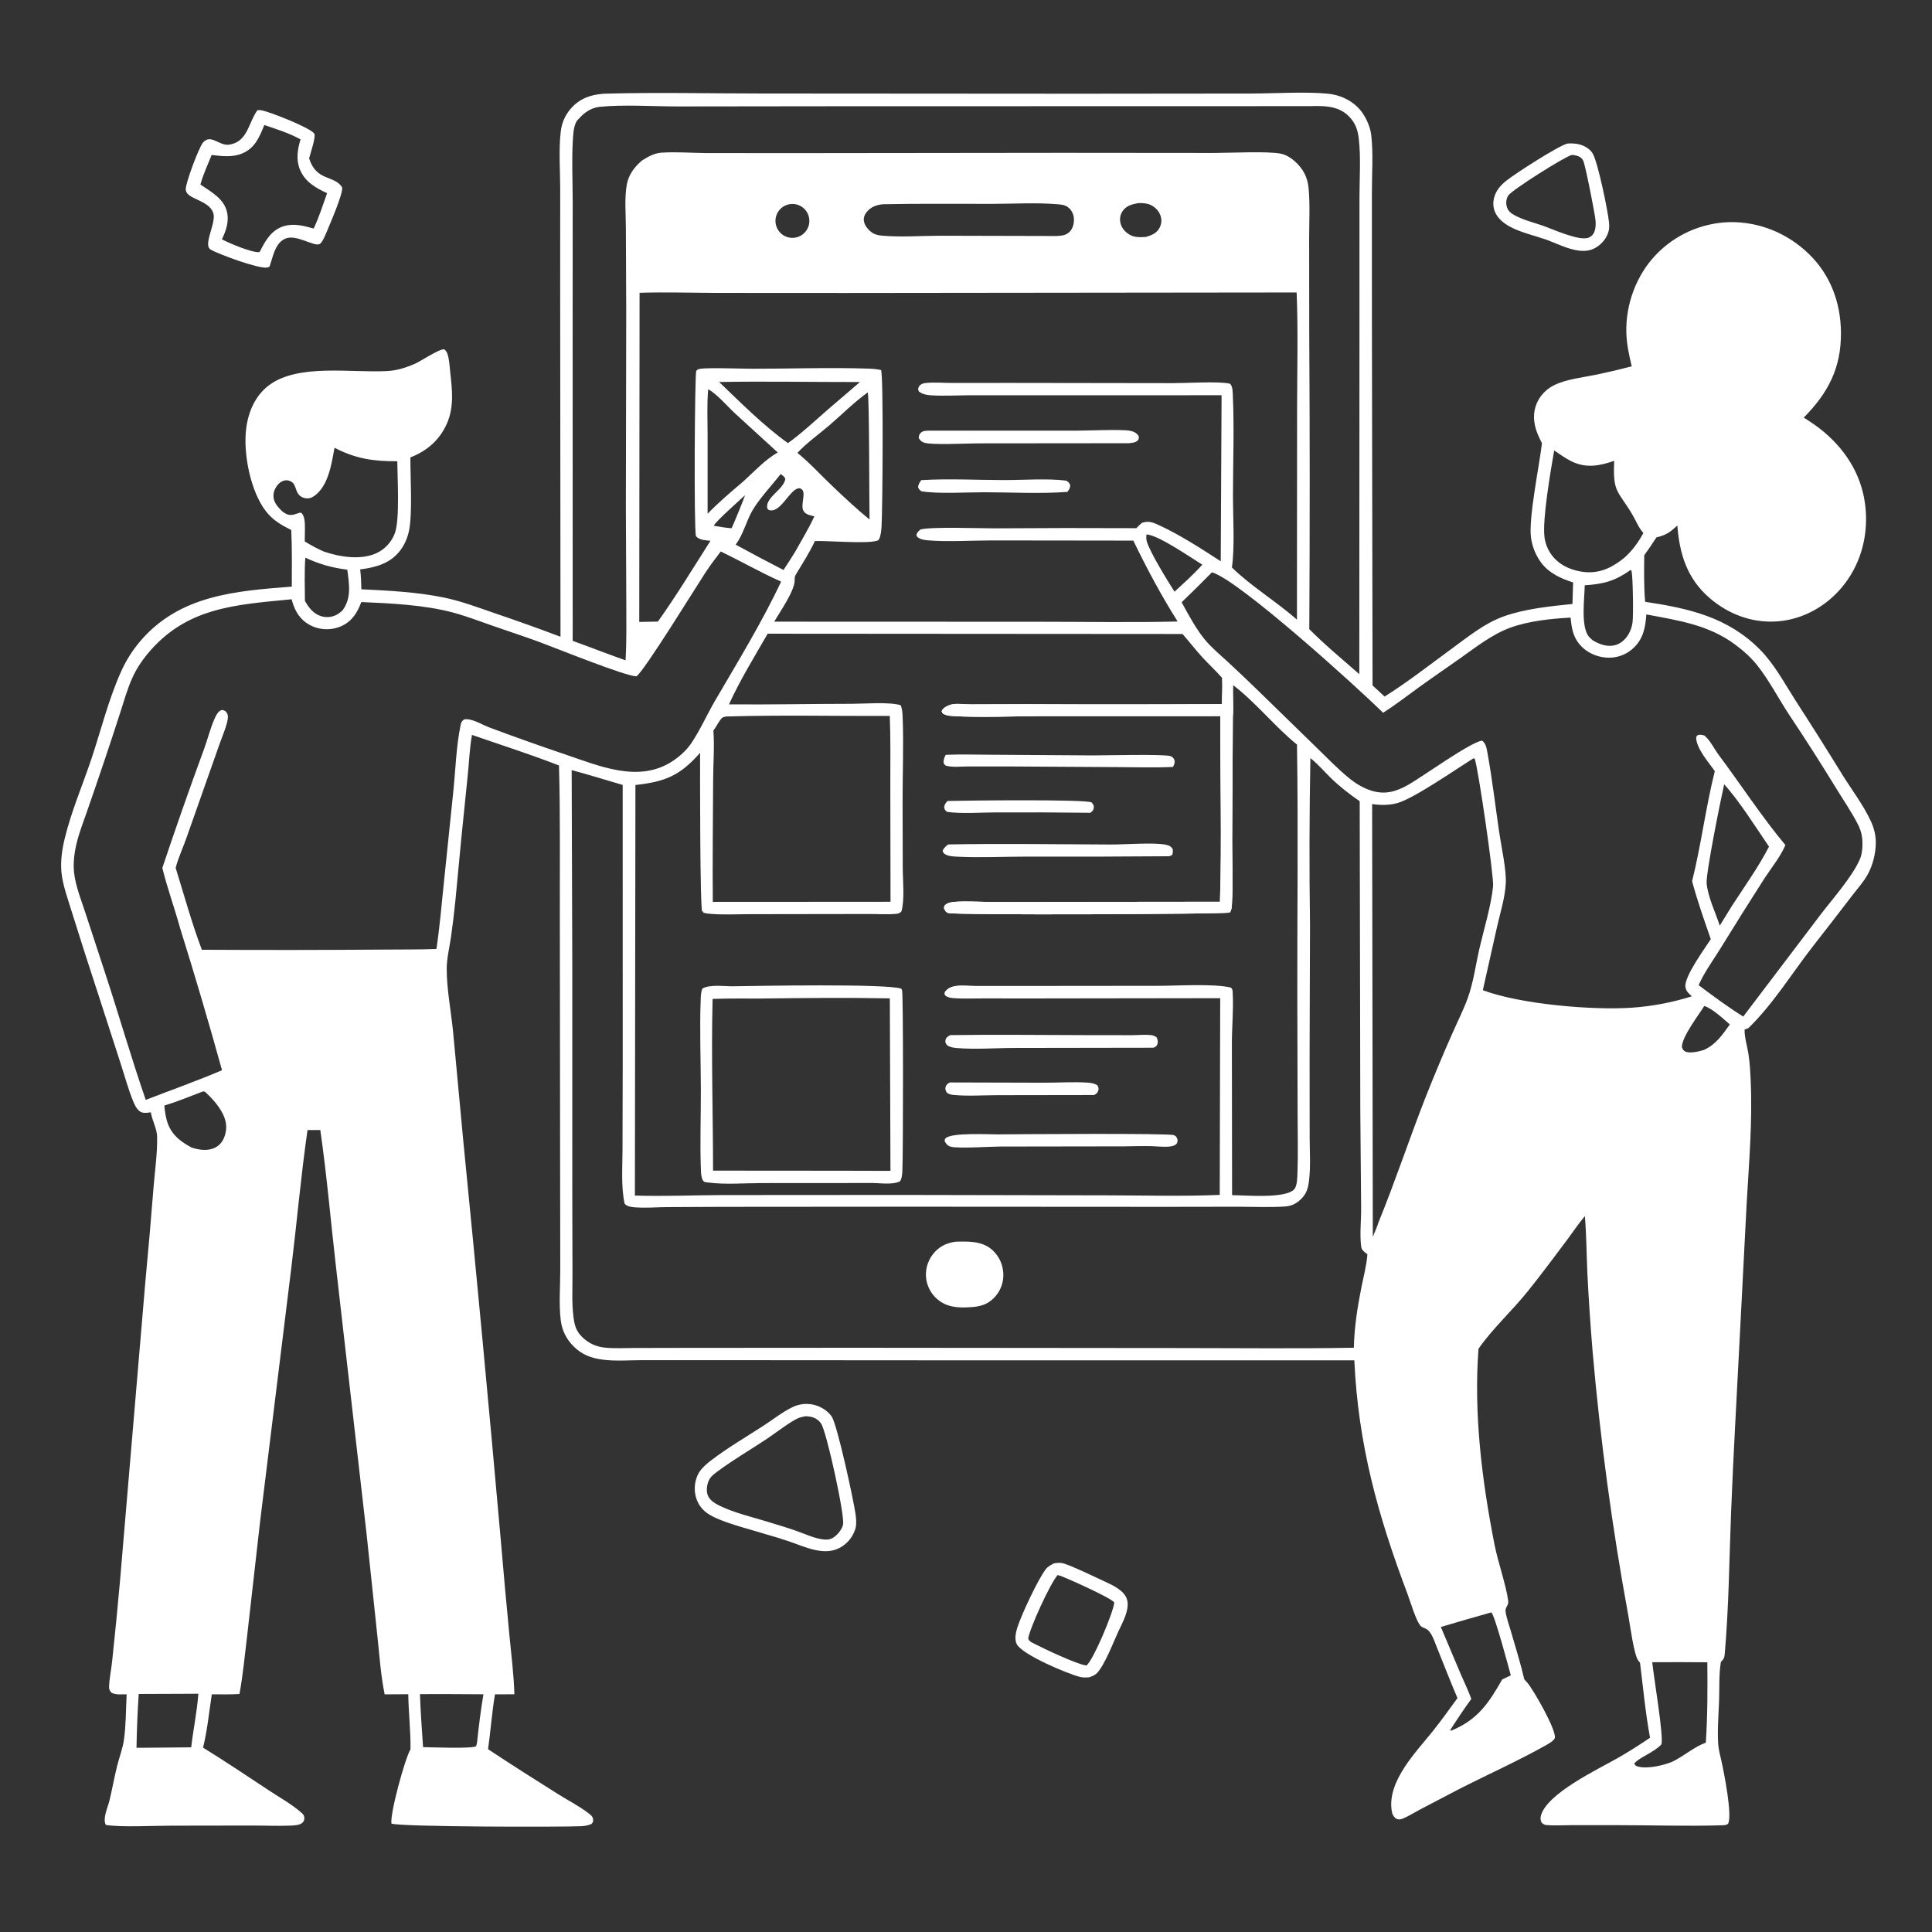 <?xml version="1.0" encoding="utf-8" ?>
<svg xmlns="http://www.w3.org/2000/svg" xmlns:xlink="http://www.w3.org/1999/xlink" width="1024" height="1024">
	<rect width="100%" height="100%" fill="#333333" stroke="none"/>
	<g>
		<path fill="white" d="M319.78 49.695Q320.389 49.653 320.999 49.638C348.623 48.881 376.46 49.56 404.103 49.558L572.026 49.669L662.753 49.578C674.924 49.573 692.308 48.465 704.001 49.682C709.815 50.287 715.468 52.733 719.644 56.863C723.301 60.48 726.201 66.538 726.786 71.617C727.928 81.52 727.098 92.427 727.129 102.42L727.141 167.622L727.48 363.276Q730.705 366.201 733.868 369.193C746.114 361.516 757.748 352.364 769.426 343.844C778.24 337.414 786.794 330.312 797.2 326.633C808.594 322.604 821.456 321.371 833.432 320.11L833.778 308.71C827.528 306.718 821.374 303.972 817.209 298.688C814.127 294.779 812.069 289.712 811.44 284.785C810.127 274.505 815.863 246.93 817.268 234.904C816.069 232.539 814.839 230.01 814.063 227.473C812.429 222.127 812.682 216.623 815.531 211.729Q815.896 211.113 816.304 210.526Q816.713 209.939 817.164 209.383Q817.614 208.828 818.105 208.306Q818.595 207.785 819.122 207.302Q819.649 206.818 820.21 206.374Q820.772 205.93 821.364 205.529Q821.956 205.127 822.576 204.77Q823.196 204.413 823.841 204.103C830.449 200.883 839.239 200.013 846.422 198.518Q855.687 196.559 864.852 194.177C863.436 188.243 862.153 182.365 861.993 176.241C861.602 161.341 867.264 145.976 877.553 135.151Q878.494 134.161 879.482 133.219Q880.47 132.276 881.503 131.382Q882.536 130.489 883.611 129.646Q884.686 128.804 885.801 128.015Q886.915 127.227 888.067 126.493Q889.219 125.759 890.405 125.083Q891.592 124.406 892.809 123.788Q894.027 123.17 895.274 122.612Q896.52 122.053 897.792 121.557Q899.064 121.06 900.359 120.626Q901.654 120.191 902.968 119.821Q904.283 119.45 905.613 119.144Q906.944 118.837 908.289 118.596Q909.633 118.355 910.987 118.18Q912.341 118.004 913.703 117.895Q915.064 117.786 916.429 117.743C932.417 117.389 947.499 123.634 958.882 134.746C970.246 145.838 975.619 160.5 975.746 176.248C975.898 195.012 968.994 208.189 956.037 221.326C959.707 223.676 963.306 226.049 966.642 228.863C979.222 239.473 987.443 253.332 988.83 269.901C990.096 285.017 985.889 299.901 976.019 311.547C967.451 321.656 955.276 328.38 941.984 329.349C928.665 330.32 916.029 325.558 905.992 316.841C894.164 306.568 890.186 293.666 889.028 278.528L887.71 279.717C884.433 282.673 882.154 283.822 877.945 284.82C875.885 288.047 873.722 291.173 871.495 294.286C871.379 302.483 871.257 310.797 871.957 318.967C894.978 322.417 915.765 327.057 932.783 344.262C940.419 351.982 945.503 361.641 951.31 370.722Q964.09 390.488 976.433 410.53C981.453 418.61 987.559 426.571 991.562 435.183C993.361 439.053 994.273 442.781 994.21 447.071C994.13 452.529 992.593 458.55 989.989 463.351C987.792 467.404 984.259 471.274 981.457 474.97Q971.177 488.435 960.717 501.76C949.623 516.035 939.546 532.529 926.542 545.038C925.717 545.205 925.419 545.326 924.652 545.769C924.624 549.924 926.079 554.516 926.715 558.657C927.451 563.451 927.695 568.274 927.91 573.113C928.862 594.542 927.023 616.117 925.785 637.5L921.985 711.034C920.469 741.208 918.688 771.39 917.511 801.579C916.54 826.489 916.313 851.685 914.157 876.509C913.954 878.853 913.641 879.202 912.101 880.884C911.036 887.279 911.376 894.338 911.168 900.838C910.92 908.567 910.165 916.708 910.68 924.411C910.881 927.423 911.711 930.335 912.372 933.268C913.63 938.853 918.414 962.678 915.841 966.736C914.816 967.348 914.088 967.398 912.924 967.434C894.467 968.006 875.808 967.377 857.324 967.376L832.324 967.379C828.277 967.381 824.059 967.662 820.032 967.361C818.608 967.255 818.054 966.942 817.035 965.982C816.611 964.798 816.357 963.956 816.643 962.669C819.273 950.807 847.153 937.66 857.38 931.833C863.243 928.493 868.937 924.806 874.554 921.069C872.133 907.978 870.891 894.508 869.25 881.296C869.135 881.157 869.016 881.021 868.903 880.879C868.734 880.667 868.576 880.446 868.403 880.237C866.017 877.358 863.935 861.069 863.042 856.252Q850.248 786.702 844.106 716.252Q842.371 695.435 841.328 674.573C840.876 664.584 840.866 654.529 840.016 644.566C836.724 648.439 833.849 652.787 830.802 656.861C823.806 666.213 816.806 675.645 809.48 684.742C801.415 694.757 790.83 704.463 783.628 714.891C781.055 749.493 785.457 784.775 792.128 818.693C793.99 828.16 798.224 839.862 799.395 848.574C799.712 850.933 797.629 851.899 797.974 854.187C798.506 857.715 799.926 861.53 800.916 864.968C803.321 873.323 805.962 881.66 807.916 890.133Q808.676 890.862 809.36 891.664C812.879 895.751 824.788 916.724 824.115 920.998C823.881 922.482 820.811 924.214 819.619 924.885C804.387 933.468 788.083 940.712 772.495 948.692L752.279 959.283C749.35 960.828 746.393 962.739 743.338 963.973C742.153 964.452 741.352 964.379 740.147 964.052C738.53 962.848 737.921 961.64 737.623 959.694C735.215 943.943 750.639 928.569 759.476 917.467C763.996 911.788 768.237 905.911 772.485 900.027C768.554 890.808 764.943 881.464 761.194 872.171C760.039 869.309 758.532 864.423 755.515 863.163C754.729 862.835 753.755 862.465 753.108 861.898C750.731 859.812 747.224 848.04 745.972 844.724C730.278 803.168 719.854 765.609 717.826 721.01L523.25 721.018L379.72 720.917L340.173 720.918C333.385 720.934 326.032 721.531 319.33 720.622C313.228 719.794 308.564 718.072 304.11 713.692C300.168 709.813 297.886 705.209 297.208 699.741C296.148 691.186 296.972 681.667 296.954 673.004L296.871 615.827L296.723 483.289C296.672 457.453 296.995 431.537 296.269 405.714C281.191 399.831 265.471 394.82 250.158 389.517C248.837 396.84 248.607 404.631 247.793 412.064Q244.386 444.529 241.399 477.035Q240.396 487.042 238.988 496.999C238.167 502.467 236.788 507.939 236.772 513.484C236.741 523.991 239.013 535.802 240.103 546.376L245.591 605.147Q256.061 710.649 265.427 816.255Q267.588 841.808 270.059 867.334C271.02 877.495 272.367 887.787 272.628 897.99C269.207 898.064 265.773 898.012 262.351 898.019C260.714 907.652 260.064 917.428 258.679 927.102C270.902 935.23 283.363 943.094 295.782 950.922C301.033 954.232 307.139 957.329 312.012 961.118C313.034 961.913 314.125 962.693 314.315 964.095C314.507 965.506 314.334 965.777 313.471 966.761C311.649 967.515 310.001 967.827 308.027 967.921C297.402 968.423 212.471 968.321 207.515 966.551C206.468 961.927 214.647 931.945 217.582 927.151C217.691 917.426 216.528 907.71 216.394 897.973Q210.138 898.052 203.882 898.038C201.831 888.148 201.16 877.754 200.078 867.712L194.287 812.962L178.073 671.409C175.283 647.258 173.245 623.021 169.768 598.951L162.995 598.938C159.524 623.019 157.406 647.332 154.458 671.484L137.869 806.349L130.917 867.681C129.71 877.718 128.752 887.912 126.924 897.855C122.072 898.166 117.124 898.006 112.259 898.039C110.843 907.361 109.875 917.138 107.627 926.281C119.382 933.56 130.923 941.253 142.446 948.893C147.92 952.522 154.289 956.082 159.263 960.321C160.527 961.398 161.311 962.035 161.304 963.805C161.3 965.026 160.693 965.936 159.674 966.542C158.135 967.457 155.437 967.559 153.663 967.622C146.876 967.863 140.02 967.567 133.225 967.575L90.634 967.641C81.763 967.635 63.928 968.594 56.084 967.242C54.252 963.937 57.163 957.87 58.021 954.319C59.499 948.197 60.578 941.973 62.11 935.864C63.258 931.287 65.057 926.742 65.705 922.061C66.789 914.233 66.709 905.941 67.129 898.025C64.515 897.977 61.402 898.423 59.074 897.176C58.18 896.131 57.769 895.404 57.812 894.02C57.953 889.493 59.008 884.794 59.459 880.258Q61.727 859.124 63.605 837.952L77.024 679.572Q79.413 654.409 81.385 629.209C82.102 620.481 83.449 611.282 83.277 602.536C83.195 598.373 80.877 594.341 80.069 590.212L79.94 589.522C79.797 589.548 79.655 589.579 79.511 589.6C77.67 589.874 75.569 590.191 74.004 588.951C72.282 587.586 71.341 585.558 70.534 583.572C68.015 577.366 66.213 570.709 64.145 564.333L52.257 527.572Q44.971 505.465 38.041 483.244C36 476.515 33.21 469.166 32.555 462.172C32.007 456.316 32.915 450.179 34.285 444.495C37.77 430.032 43.824 416.081 48.532 401.978C53.556 386.927 57.462 370.984 63.935 356.488Q64.918 354.232 66.063 352.055Q67.208 349.878 68.511 347.791Q69.813 345.704 71.265 343.719Q72.718 341.733 74.312 339.86C95.191 315.408 124.832 313.232 154.657 310.925C154.658 300.933 154.853 290.895 154.372 280.914C149.186 278.334 144.666 275.747 141.031 271.1C132.748 260.513 128.813 240.272 130.475 227.157C131.598 218.293 135.241 209.7 142.548 204.213C158.044 192.576 186.131 197.717 205.232 196.666C210.403 196.382 214.856 194.949 219.61 192.945C222.932 191.545 232.845 184.791 235.482 185.15C236.243 185.805 236.707 186.374 237.058 187.309C238.158 190.243 238.281 194.034 238.62 197.138C239.627 206.38 240.767 215.44 236.985 224.222C233.131 233.168 226.449 238.92 217.513 242.456C217.478 252.581 218.653 272.183 216.82 281.148C216.057 284.877 214.547 288.526 212.263 291.58C206.965 298.661 199.18 300.752 190.892 301.796C191.375 305.3 191.434 308.805 191.532 312.335C205.955 313.028 220.7 313.765 234.886 316.627C244.214 318.508 253.263 321.929 262.247 325.026Q279.77 330.951 297.074 337.486L296.903 152.473L296.92 99.812C296.891 90.044 296.104 79.717 297.172 70.028C297.692 65.313 299.425 61.094 302.577 57.517C307.257 52.204 312.934 50.222 319.78 49.695ZM386.364 373.327C408.017 373.513 429.694 373.053 451.352 373.035C458.319 373.029 470.922 371.94 477.33 373.748C478.214 375.663 478.327 377.736 478.41 379.819C479.011 394.922 478.357 410.254 478.388 425.388L478.475 460.089C478.49 466.656 479.579 476.969 477.753 483.154C476.938 483.858 476.321 484.22 475.228 484.332C470.642 484.799 465.621 484.435 460.994 484.441L432.628 484.484L396.363 484.536C390.164 484.543 383.721 484.896 377.546 484.428C375.976 484.309 374.305 484.181 372.786 483.76L372.707 482.982L372.212 483.153L372.219 483.548C370.973 481.382 371.02 408.954 371.067 399.003C360.407 411.105 352.676 414.305 336.787 416.068L336.507 633.667C351.964 634.172 367.555 633.464 383.025 633.406L478.128 633.343L587.094 633.556C606.803 633.568 626.803 634.158 646.485 633.319L646.732 529.06L551.261 529.193L520.494 529.188C515.379 529.166 510 529.455 504.912 528.994C503.54 528.869 501.883 528.558 500.925 527.49C500.44 526.949 500.677 526.481 500.729 525.814C502.269 523.665 504.242 522.901 506.821 522.522C510.202 522.025 513.847 522.545 517.256 522.571L540.681 522.573L614.084 522.504C624.057 522.49 643.415 521.266 652.355 523.429C653.361 524.295 653.285 525.027 653.357 526.338C653.837 535.136 652.906 544.37 652.925 553.241L653.03 633.453C660.202 633.516 681.079 635.41 685.902 630.419C687.558 628.704 687.581 624.178 687.676 621.803C688.072 611.807 687.764 601.684 687.764 591.673L687.606 528.978C687.511 484.22 688.144 439.394 687.425 394.642C675.47 384.925 665.797 372.498 653.526 363.07C653.311 368.707 653.877 374.507 653.429 380.097L653.083 445.163C653.064 456.372 653.603 467.83 652.964 478.998C652.863 480.759 652.847 482.256 651.773 483.692C648.095 484.523 505.99 485.159 502.488 483.9C501.227 483.447 500.885 482.547 500.331 481.432C500.437 480.606 500.297 480.242 500.964 479.646C502.471 478.302 504.68 478.102 506.613 477.959C512.188 477.547 518.119 477.981 523.73 478.043Q536.684 478.11 549.637 478.047L646.601 477.943C647.657 445.18 646.657 412.327 646.792 379.548L551.869 379.554C536.419 379.569 520.438 380.445 505.054 379.519C503.545 379.428 501.942 379.294 500.555 378.638C499.519 378.149 499.476 377.981 499.097 376.969C499.43 376.163 499.246 376.428 499.94 375.686C501.117 374.426 503.346 373.49 505.038 373.246C507.985 372.82 511.396 373.351 514.415 373.331L544.016 373.233Q595.815 373.484 647.615 373.188C647.868 368.559 647.985 364.034 647.831 359.397C644.389 355.472 640.567 351.968 637.053 348.125C633.474 344.21 630.268 339.988 626.752 336.028L406.886 335.877C399.842 348.11 392.227 360.487 386.364 373.327ZM191.501 319.101C189.397 324.711 186.585 329.352 180.859 331.886Q180.408 332.083 179.947 332.257Q179.487 332.431 179.018 332.581Q178.549 332.731 178.073 332.857Q177.597 332.983 177.115 333.084Q176.633 333.185 176.147 333.262Q175.661 333.338 175.171 333.389Q174.682 333.441 174.19 333.467Q173.698 333.493 173.206 333.494Q172.714 333.496 172.222 333.471Q171.73 333.447 171.24 333.398Q170.751 333.349 170.264 333.274Q169.777 333.2 169.295 333.101Q168.813 333.001 168.336 332.878Q167.86 332.754 167.39 332.606Q166.921 332.458 166.459 332.286Q165.998 332.114 165.546 331.919C160.602 329.75 157.355 325.817 155.546 320.815C155.165 319.762 154.864 318.707 154.583 317.624C124.525 320.573 98.457 321.815 77.875 346.947C74.706 350.816 72.065 354.963 70.026 359.533C67.439 365.331 65.701 371.575 63.751 377.61Q59.678 390.307 55.412 402.94Q50.814 416.607 46.068 430.222C44.196 435.634 42.026 441.105 40.676 446.675C39.421 451.855 38.677 457.222 39.269 462.549C40.064 469.709 43.039 476.973 45.248 483.789L55.502 515.049C62.932 537.62 69.493 560.505 77.243 582.969C90.678 577.736 104.43 572.913 117.674 567.236Q107.203 529.443 95.485 492.017C92.552 481.359 88.654 470.714 86.041 460.019Q96.665 428.272 108.207 396.848C110.082 391.726 111.38 386.381 113.535 381.362C114.179 379.862 115.208 377.572 116.699 376.701C117.874 376.015 118.36 376.423 119.474 376.906C120.296 377.858 120.81 378.634 120.804 379.951C120.789 383.543 117.553 390.897 116.319 394.487L99.014 443.56C97.152 448.968 94.516 454.499 93.106 460.007C97.588 474.432 101.642 489.271 106.985 503.389Q154.986 503.659 202.986 503.302C212.413 503.18 221.896 503.35 231.313 502.979C233.038 491.531 234.007 479.938 235.199 468.423L240.343 418.725C241.452 407.612 241.834 395.63 244.049 384.708C244.399 382.982 244.533 382.458 245.913 381.334C249.9 380.476 255.458 384.119 259.293 385.535Q279.308 393.013 299.549 399.858C317.599 405.937 338.278 415.071 356.105 403.653C359.997 401.16 363.842 397.741 366.427 393.894C371.173 386.831 374.732 378.68 379.042 371.311C390.644 351.47 404.336 328.93 414.001 308.27C403.061 303.38 392.776 297.477 382.008 292.297C379.156 295.993 376.389 299.709 373.813 303.604C369.63 309.929 340.972 356.51 337.322 358.424C332.196 358.733 293.664 343.11 285.754 340.22C277.689 337.274 269.507 334.598 261.398 331.771C254.246 329.277 247.057 326.503 239.734 324.564C224.778 320.604 206.973 319.752 191.501 319.101ZM459.912 208.006C452.806 213.071 446.371 219.578 439.744 225.279C434.166 230.077 427.629 234.656 422.643 240.036C429.409 245.495 435.003 251.83 441.308 257.75C447.679 263.824 454.051 269.776 460.869 275.35C460.679 268.477 460.805 209.413 459.912 208.006ZM911.501 490.601L917.931 480.183C924.585 469.914 932.002 459.621 937.601 448.737C931.167 439.257 921.378 423.843 913.841 415.714C912.073 423.448 904.034 463.281 904.554 468.293C905.317 475.646 909.224 483.54 911.501 490.601ZM455.793 202.486C430.931 202.523 405.997 202.033 381.147 202.46C392.678 213.5 404.651 225.587 417.64 234.861C425.032 229.52 431.84 223.129 438.713 217.135L455.793 202.486ZM642.365 303.324Q634.443 311.387 626.293 319.22C629.875 325.737 633.884 333.297 638.598 339.003C642.111 343.256 646.518 346.884 650.565 350.619Q658.481 357.93 666.205 365.444L697.631 396.071C703.418 401.676 709.017 407.548 715.286 412.622C718.727 415.408 722.893 417.888 727.148 419.164C734.314 421.315 740.262 419.464 746.498 415.913C753.949 411.669 779.443 393.281 785.524 392.552C787.459 393.856 787.909 396.441 788.312 398.64C790.9 412.735 792.559 427.207 794.65 441.396C795.76 448.937 798.496 461.102 798.085 468.37C797.663 475.847 795.192 483.694 793.519 490.99L785.932 524.823C805.744 532.279 844.039 535.54 865.016 534.096Q873.094 533.528 881.049 532.014Q889.004 530.5 896.726 528.063C895.103 526.603 893.647 525.417 893.314 523.131C892.52 517.685 903.758 502.471 906.754 497.782C903.227 487.635 899.635 477.438 896.849 467.059C901.659 447.79 904.043 427.987 908.884 408.728C905.712 404.118 898.948 396.601 898.992 390.775C899.386 390.081 899.337 389.757 900.183 389.544C901.324 389.256 902.229 389.546 903.332 389.822C906.316 392.155 908.647 397.05 911.002 400.197C922.626 415.739 934.016 433.245 946.301 447.902C943.753 453.903 939.056 459.736 935.435 465.196Q923.437 483.897 911.798 502.823C907.953 509.037 903.225 515.459 900.32 522.168C908.062 527.977 915.745 533.651 923.947 538.813L964.568 485.25C970.911 476.845 981.94 464.607 985.893 455.115C987.191 451.999 987.354 447.103 986.936 443.838C986.597 441.19 985.753 438.875 984.526 436.522C981.256 430.251 977.188 424.269 973.471 418.244Q961.232 398.21 948.193 378.688C942.597 370.158 937.747 360.733 931.453 352.727C928.104 348.468 923.972 344.844 919.638 341.618C905.531 331.115 889.366 328.827 872.591 325.655C872.103 332.563 871.001 338.71 865.589 343.629Q865.23 343.957 864.855 344.266Q864.479 344.575 864.088 344.864Q863.698 345.153 863.293 345.422Q862.888 345.691 862.469 345.939Q862.051 346.187 861.621 346.413Q861.19 346.639 860.749 346.843Q860.307 347.047 859.856 347.228Q859.405 347.408 858.945 347.566Q858.485 347.723 858.017 347.857Q857.55 347.991 857.076 348.101Q856.603 348.21 856.124 348.296Q855.645 348.381 855.163 348.441Q854.681 348.502 854.196 348.538Q853.711 348.574 853.225 348.585Q852.739 348.596 852.253 348.582Q851.767 348.568 851.282 348.529C845.942 348.142 840.745 345.701 837.256 341.602C833.654 337.37 832.963 332.643 832.45 327.339C822.029 327.911 810.22 329.13 800.398 332.721C790.811 336.227 782.179 343.072 773.888 348.93C766.594 354.083 759.214 359.115 751.971 364.34C745.732 368.84 739.583 373.646 733.098 377.782C718.916 363.85 656.807 307.573 642.365 303.324ZM394.02 255.117C399.746 249.936 405.517 243.632 412.22 239.814L389.482 219.019C385.213 215.048 380.369 209.176 375.358 206.26C374.633 214.293 375.051 222.619 375.043 230.694L375.044 272.301C380.996 266.151 387.507 260.657 394.02 255.117ZM763.675 862.334L774.212 887.291C776.082 891.667 778.248 896.011 779.833 900.496C776.344 905.192 773.148 910.08 769.917 914.955L768.635 917.063L769.044 917.338C783.079 911.638 788.958 902.853 796.223 890.116L800.758 887.974C799.619 883.762 792.211 855.979 790.441 854.599Q777.024 858.35 763.675 862.334ZM387.765 279.973C388.549 278.49 394.848 263.157 394.845 262.501C392.173 265.047 379.066 276.546 378.309 278.685L379.014 278.762C381.945 279.31 384.788 279.774 387.765 279.973ZM471.607 379.467C442.783 379.571 413.809 378.909 385.012 379.753C383.112 380.081 382.773 380.178 381.658 381.734C380.391 383.502 379.451 385.46 378.112 387.191C378.749 395.763 378.007 404.782 377.978 413.405C377.905 434.931 377.586 456.496 377.804 478.018L464.25 477.969L471.995 477.953L471.892 416.33C471.87 404.056 472.089 391.73 471.607 379.467ZM421.465 292.429C424.914 286.276 428.664 280.059 431.634 273.669C429.489 273.099 426.91 272.8 425.794 270.638C424.117 267.39 427.715 260.546 424.498 259.04C423.38 258.516 422.457 258.944 421.501 259.557C417.491 262.132 413.307 271.276 408.186 270.503C407.292 270.368 407.249 270.11 406.665 269.507C406.333 267.547 406.955 266.196 408.05 264.597C410.391 261.177 415.503 258.053 416.241 253.845C415.797 252.56 414.818 252.017 413.766 251.258C409.275 257.038 402.372 264.399 398.824 270.534C395.431 276.399 394.037 283.153 389.923 288.663Q402.501 295.572 415.279 302.104C417.351 298.891 419.496 295.705 421.465 292.429ZM73.519 897.838Q72.582 912.089 72.349 926.369L80.875 926.308L101.336 926.123C102.448 916.584 104.409 907.329 105.141 897.704C102.136 897.719 99.125 897.699 96.12 897.753L73.519 897.838ZM303.323 511.548L303.332 636.949L303.427 675.592C303.456 682.894 303.018 690.578 303.927 697.824C304.495 702.348 305.255 705.411 308.598 708.691C311.844 711.876 315.786 713.743 320.3 714.239C325.457 714.805 330.926 714.469 336.125 714.458L363.65 714.404L454.569 714.344L627.286 714.496C657.363 714.508 687.501 714.865 717.57 714.32C717.814 703.394 719.456 692.95 721.581 682.268C722.728 676.5 724.339 670.643 724.746 664.769L724.259 664.402C722.728 663.23 721.68 662.539 721.421 660.501C720.632 654.306 721.48 646.545 721.427 640.113L720.986 588.628L720.667 424.652C715.242 420.926 710.243 417.065 705.503 412.47C701.895 408.972 698.487 404.887 694.534 401.806Q693.707 445.92 694.329 490.035L694.114 560.058L694.148 602.647C694.154 610.236 694.738 618.287 693.804 625.796C693.267 630.11 692.41 632.983 689.075 636.021C686.584 638.29 684.026 639.295 680.703 639.497C672.705 639.984 664.53 639.618 656.515 639.597L617.97 639.656L482.647 639.577L382.285 639.655L353.115 639.795C347.814 639.858 342.296 640.313 337.016 639.941C334.947 639.795 332.542 639.649 331.071 638.02C329.087 629.056 329.953 618.499 329.944 609.318L330.053 564.409L330.039 416.027C321.038 413.403 312.052 410.603 302.998 408.173L303.323 511.548ZM781.033 401.89C771.686 407.684 749.454 423.177 740.648 425.642C736.275 426.867 731.722 426.824 727.258 426.158L727.618 655.555C728.654 653.009 729.8 650.463 730.646 647.848C739.408 626.382 746.728 604.298 755.151 582.681Q762.129 564.947 769.858 547.527C772.527 541.449 775.603 535.399 777.883 529.17C780.913 520.895 782.115 511.541 784.09 502.939C786.444 492.685 790.359 479.947 791.365 469.714C791.858 464.704 783.491 407.135 781.633 402.164L781.033 401.89ZM637.25 299.294C631.145 295.547 614.093 283.646 607.656 283.249C607.543 284.472 607.461 285.709 607.805 286.905C609.474 292.709 618.907 307.963 622.527 313.607C624.951 311.369 627.4 309.153 629.798 306.888C632.304 304.398 634.932 301.957 637.25 299.294ZM181.433 323.658C186.448 317.043 185.05 309.594 184.071 301.949C175.933 300.893 169.258 299.067 161.839 295.565C161.262 303.126 161.599 310.886 161.61 318.473C163.678 322.136 166.091 325.322 170.314 326.624C173.126 327.49 176.485 327.09 178.985 325.511C179.846 324.967 180.646 324.303 181.433 323.658ZM687.408 328.433L687.485 217.043C687.484 196.437 688.096 175.6 687.237 155.015L447.944 155.281L379.3 155.243C365.897 155.189 352.374 154.748 338.987 155.192L338.82 329.632L348.7 329.454C358.557 315.636 367.426 300.944 376.562 286.643C373.901 286.328 370.743 286.308 368.844 284.19C367.741 279.229 368.232 198.143 369.027 196.616C369.366 195.963 370.078 195.735 370.752 195.56C374.016 194.713 393.624 195.445 398.519 195.447C418.901 195.459 439.487 194.701 459.844 195.359C462.268 195.438 464.617 195.596 466.99 196.134C468.303 199.523 467.784 269.655 467.258 278.635C467.125 280.916 466.937 283.627 465.953 285.706C465.618 286.413 465.269 286.461 464.56 286.664C458.946 288.268 439.293 286.578 431.939 286.738C429.035 292.97 425.288 298.691 421.779 304.589C421.14 305.662 421.195 306.482 421.183 307.673C421.128 313.286 413.305 324.395 410.344 329.49L549.553 329.541C574.391 329.519 599.353 330.018 624.179 329.407C615.422 315.567 607.816 301.254 600.671 286.528L526.007 286.434C515.638 286.427 501.532 287.29 491.556 286.363C489.589 286.18 487.619 285.854 486.105 284.499C485.742 283.645 485.623 283.831 485.893 283.049C486.263 281.976 486.988 281.405 487.8 280.669C492.902 279.086 519.826 280.037 526.816 280.031Q564.546 279.75 602.276 279.943C603.219 279.01 604.138 278.034 605.151 277.177C608.809 275.835 611.314 276.961 614.708 278.543C625.883 283.754 636.658 290.797 647.017 297.481L647.463 209.479L542.455 209.507L513.625 209.483C507.103 209.537 500.371 209.943 493.868 209.546C491.369 209.393 489.179 209.086 487.128 207.588C486.628 206.607 486.417 206.286 486.93 205.176C487.482 203.983 488.736 203.254 489.994 203.088C494.611 202.477 499.831 202.975 504.526 202.971L536.146 202.954L621.948 203.073C629.164 203.089 646.099 201.976 651.928 203.379C653.463 204.801 653.354 208.027 653.443 210.075C654.197 227.544 653.506 245.323 653.5 262.823C653.496 274.163 654.501 290.029 652.934 300.769C662.534 310.288 676.797 319.032 687.408 328.433ZM843.998 339.26C847.357 341.336 851.488 342.949 855.507 342.08C858.863 341.353 861.499 339.004 863.191 336.084C864.295 334.181 864.962 332.112 865.273 329.938C865.808 326.206 865.451 305.8 864.805 302.98C864.695 302.503 864.596 302.394 864.368 302.027C855.839 308.016 850.187 309.493 839.947 310.231C839.845 317.223 837.598 332.832 842.496 337.832Q843.227 338.567 843.998 339.26ZM916.843 542.976C913.278 539.925 907.741 534.61 903.316 533.188C900.131 538.289 891.421 549.474 891.435 555.051C891.973 556.196 892.148 556.845 893.395 557.385C895.885 558.463 900.619 557.252 903.146 556.49C909.625 553.461 912.822 548.556 916.843 542.976ZM422.767 125.625Q423.051 125.533 423.328 125.422Q423.605 125.311 423.873 125.182Q424.142 125.053 424.402 124.907Q424.662 124.76 424.912 124.597Q425.161 124.434 425.399 124.254Q425.637 124.074 425.863 123.879Q426.089 123.684 426.301 123.475Q426.513 123.265 426.711 123.042Q426.909 122.819 427.092 122.583Q427.274 122.347 427.441 122.1Q427.607 121.852 427.757 121.594Q427.907 121.337 428.039 121.069Q428.172 120.802 428.286 120.526Q428.4 120.251 428.496 119.969Q428.592 119.686 428.669 119.398Q428.745 119.11 428.803 118.817Q428.861 118.524 428.898 118.228Q428.936 117.933 428.955 117.635Q428.973 117.337 428.972 117.039Q428.97 116.741 428.949 116.443Q428.927 116.145 428.886 115.85Q428.845 115.555 428.785 115.262Q428.724 114.97 428.645 114.683Q428.565 114.396 428.466 114.114Q428.367 113.833 428.25 113.558Q428.133 113.284 427.998 113.018Q427.863 112.752 427.711 112.496Q427.558 112.239 427.389 111.993Q427.22 111.748 427.035 111.514Q426.85 111.28 426.65 111.059Q426.449 110.837 426.235 110.63Q426.021 110.423 425.793 110.23Q425.565 110.037 425.325 109.86Q425.085 109.683 424.834 109.522Q424.583 109.361 424.322 109.217Q424.061 109.074 423.79 108.947Q423.52 108.821 423.242 108.713Q422.964 108.605 422.68 108.516Q422.395 108.427 422.105 108.357Q421.815 108.286 421.521 108.236Q421.227 108.185 420.931 108.154Q420.634 108.122 420.336 108.111Q420.038 108.099 419.74 108.108Q419.442 108.116 419.145 108.144Q418.848 108.172 418.554 108.22Q418.259 108.268 417.969 108.335Q417.678 108.402 417.393 108.489Q417.107 108.575 416.828 108.68Q416.625 108.757 416.425 108.843Q416.226 108.929 416.031 109.025Q415.836 109.121 415.646 109.226Q415.456 109.331 415.271 109.445Q415.086 109.559 414.907 109.682Q414.728 109.805 414.555 109.937Q414.382 110.068 414.216 110.208Q414.049 110.348 413.89 110.495Q413.731 110.643 413.579 110.798Q413.427 110.953 413.282 111.116Q413.138 111.278 413.001 111.447Q412.865 111.616 412.737 111.792Q412.609 111.967 412.489 112.148Q412.37 112.33 412.26 112.517Q412.149 112.704 412.048 112.896Q411.946 113.088 411.855 113.285Q411.763 113.482 411.68 113.683Q411.598 113.884 411.526 114.089Q411.453 114.294 411.391 114.502Q411.328 114.71 411.276 114.921Q411.224 115.132 411.181 115.345Q411.139 115.558 411.108 115.773Q411.076 115.988 411.055 116.204Q411.033 116.42 411.022 116.637Q411.012 116.854 411.011 117.071Q411.011 117.288 411.021 117.506Q411.031 117.723 411.052 117.939Q411.073 118.155 411.104 118.37Q411.135 118.585 411.176 118.798Q411.218 119.012 411.27 119.223Q411.321 119.433 411.383 119.642Q411.445 119.85 411.517 120.055Q411.589 120.26 411.671 120.461Q411.752 120.663 411.844 120.86Q411.935 121.057 412.036 121.249Q412.136 121.442 412.246 121.629Q412.356 121.816 412.475 121.998Q412.594 122.18 412.721 122.356Q412.849 122.532 412.985 122.701Q413.121 122.871 413.265 123.034Q413.408 123.196 413.56 123.352Q413.712 123.507 413.871 123.656Q414.03 123.804 414.195 123.944Q414.361 124.084 414.534 124.216Q414.706 124.348 414.885 124.472Q415.064 124.595 415.248 124.71Q415.433 124.825 415.623 124.93Q415.812 125.036 416.007 125.132Q416.202 125.229 416.401 125.316Q416.6 125.402 416.803 125.48Q417.006 125.557 417.213 125.624Q417.419 125.691 417.629 125.748Q417.838 125.805 418.05 125.852Q418.263 125.899 418.477 125.936Q418.691 125.973 418.906 125.999Q419.122 126.025 419.339 126.041Q419.555 126.057 419.773 126.062Q419.99 126.067 420.207 126.062Q420.424 126.057 420.641 126.041Q420.857 126.025 421.073 125.999Q421.289 125.973 421.503 125.937Q421.717 125.9 421.929 125.853Q422.141 125.806 422.351 125.749Q422.56 125.692 422.767 125.625ZM252.843 923.57C253.749 915.073 254.798 906.43 256.235 898.005C245.026 897.974 233.799 897.811 222.591 897.935C222.888 907.304 223.622 916.669 224.229 926.023C228.32 926.061 250.183 926.974 252.371 925.521L252.843 923.57ZM607.284 125.593C610.352 124.699 613.035 123.704 614.606 120.712C615.69 118.65 615.816 116.434 615.072 114.232C614.227 111.731 612.136 109.659 609.761 108.572C607.819 107.684 605.565 107.625 603.462 107.636C600.237 108.212 597.28 108.841 595.211 111.609C593.785 113.517 593.343 115.77 593.844 118.092C594.421 120.761 596.232 122.892 598.534 124.283C601.336 125.975 604.146 125.736 607.284 125.593ZM107.668 578.449C100.867 581.059 94.071 583.848 87.102 585.978C87.778 593.277 89.06 598.962 94.962 603.929C97.034 605.673 99.249 606.999 101.641 608.254C105.787 609.564 110.213 610.241 114.264 608.14C117.04 606.701 118.661 603.963 119.427 601.007C120.645 596.307 119.378 592.242 116.888 588.216C114.669 584.629 111.75 581.535 108.683 578.662L107.668 578.449ZM303.537 339.669C312.901 343.044 322.178 346.679 331.56 349.991C332.157 339.882 331.958 329.678 331.954 319.552L331.724 269.4L331.914 164.912L331.729 120.865C331.708 113.397 330.907 104.97 332.256 97.636C333.131 92.875 336.002 88.874 339.548 85.695C339.827 85.444 340.122 85.212 340.415 84.978C343.598 83.045 346.716 81.187 350.53 80.924C358.068 80.404 366.002 81.039 373.578 81.115L414.947 81.167L562.978 80.999L643.477 81.069C651.8 81.06 671.976 80.035 678.897 81.464C684.035 82.525 689.203 87.545 691.456 92.047C692.702 94.536 693.356 97.152 693.605 99.915C694.382 108.541 693.87 117.572 693.877 126.246L693.924 175.746Q694.406 254.613 693.956 333.48C702.327 341.886 711.539 349.513 720.464 357.324L720.546 162.047L720.551 104.353C720.561 94.313 721.329 83.543 720.189 73.583C719.634 68.728 718.349 64.998 714.747 61.462C709.093 55.913 701.405 56.075 694.051 56.259L439.938 56.317L359.081 56.413C346.27 56.411 330.439 55.338 318.023 56.612C313.971 57.028 310.775 58.889 307.911 61.743C307.474 62.179 307.06 62.636 306.635 63.083C306.482 63.244 306.322 63.398 306.171 63.561C304.091 65.812 303.808 71.116 303.628 74.118C302.978 84.919 303.533 95.99 303.541 106.822L303.512 167.375L303.537 339.669ZM875.724 881.013C876.395 888.191 881.933 920.672 880.565 924.545C876.987 928.678 868.446 931.614 866.178 934.761C866.803 935.801 866.943 935.97 868.209 936.31C873.265 937.671 881.376 935.732 886.154 933.852C892.4 930.884 897.683 925.989 904.119 923.627C905.054 909.55 905.064 895.157 904.916 881.045Q890.32 880.917 875.724 881.013ZM468.103 108.244C464.601 108.558 461.514 109.64 459.262 112.501C458.27 113.762 457.675 115.307 457.854 116.932C458.133 119.467 460.157 121.852 462.188 123.256C463.831 124.391 465.574 124.736 467.536 124.909C477.517 125.788 488.254 124.97 498.297 124.942L559.993 125.091C562.752 124.943 565.33 124.749 567.249 122.51C568.869 120.62 569.451 117.667 569.135 115.247C568.843 113.009 567.722 110.989 565.86 109.692C564.276 108.588 562.483 108.416 560.606 108.257C549.266 107.301 537.292 108.035 525.888 108.052C506.637 108.08 487.348 107.856 468.103 108.244ZM823.754 238.755C821.97 249.036 817.394 275.321 818.607 284.681Q818.764 285.895 819.065 287.08Q819.366 288.266 819.808 289.408Q820.249 290.549 820.824 291.629Q821.399 292.709 822.1 293.712C825.881 299.127 831.887 301.988 838.27 302.994C846.253 304.252 852.795 301.764 859.071 297.074C859.785 296.54 860.479 296.002 861.161 295.429C865.41 291.551 868.23 287.532 871.037 282.524C868.229 279.316 867.25 276.209 865.123 272.645C857.425 259.745 854.737 261.184 855.574 244.254C847.594 246.981 840.588 248.349 832.641 244.378C829.535 242.826 826.656 240.661 823.754 238.755ZM177.288 237.313C175.79 245.622 174.101 257.565 166.583 262.866C165.073 263.93 163.341 264.439 161.5 263.985C159.953 263.603 158.817 262.95 157.941 261.577C156.158 258.781 156.781 255.704 152.888 254.685C151.598 254.347 150.085 254.712 148.989 255.396C146.977 256.652 145.264 259.403 144.995 261.75C144.647 264.784 145.874 266.991 147.831 269.219C149.392 270.997 151.433 272.84 153.927 272.947C155.302 273.006 156.67 272.469 157.954 272.047C159.155 271.652 158.596 271.702 159.738 271.84C161.601 273.691 161.597 277.179 161.616 279.662Q161.611 283.315 161.521 286.966C164.808 289.003 168.063 290.76 171.601 292.323C179.986 295.186 191.22 297.039 199.578 293.167Q200.413 292.773 201.206 292.301Q201.999 291.828 202.742 291.281Q203.485 290.734 204.172 290.118Q204.859 289.501 205.483 288.821Q206.107 288.141 206.662 287.403Q207.217 286.666 207.698 285.878Q208.179 285.09 208.582 284.259Q208.984 283.429 209.304 282.563C211.974 275.225 210.609 253.054 210.577 244.45C198.079 244.58 188.506 243.154 177.288 237.313Z"/>
		<path fill="white" d="M387.605 522.75C401.343 522.57 470.412 521.233 477.741 524.048C477.868 524.341 478.019 524.625 478.122 524.928C478.793 526.891 478.698 611.465 478.286 620.167C478.191 622.165 478.112 624.281 477.1 626.051C473.494 628.04 466.877 627.098 462.797 627.02L403.643 627.06C394.449 627.065 384.21 627.949 375.11 626.73C373.972 626.578 373.168 626.629 372.529 625.583C371.648 624.141 371.557 621.543 371.491 619.871C370.94 605.757 371.514 591.394 371.469 577.256C371.419 561.385 370.772 545.3 371.395 529.46C371.468 527.604 371.565 525.751 372.222 523.999C376.022 521.719 383.242 522.72 387.605 522.75ZM377.694 529.458C376.928 559.731 377.92 590.168 377.936 620.462L447.612 620.517L471.967 620.584L471.631 529.157C448.719 528.716 425.7 528.961 402.784 529.25C394.444 529.303 386.022 529.106 377.694 529.458Z"/>
		<path fill="white" d="M528.681 601.239C539.795 601.158 620.035 600.541 622.247 601.669C623.565 602.341 623.618 602.753 624.151 604.057C624.065 604.83 624.166 605.557 623.638 606.173C622.868 607.069 621.838 607.386 620.713 607.577C617.363 608.147 613.419 607.543 609.996 607.478C605.296 607.39 600.576 607.522 595.875 607.593L530.19 607.69C524.692 607.725 508.407 608.799 504.172 607.824C502.313 607.396 501.61 606.464 500.727 604.922C500.757 604.177 500.601 603.895 501.171 603.316C504.253 600.191 523.791 601.272 528.681 601.239Z"/>
		<path fill="white" d="M502.618 447.565C531.334 447.031 560.184 447.518 588.91 447.609C596.285 447.632 611.854 446.38 618.002 447.737C619.587 448.086 620.567 448.512 621.504 449.911C621.708 451.226 621.726 451.906 621.271 453.163L619.753 453.828Q582.044 454.135 544.333 454.02C532.165 454.013 519.711 454.647 507.569 454.068C505.545 453.972 502.49 453.856 500.813 452.673C499.921 452.044 499.714 451.664 499.669 450.636C500.597 449.229 501.226 448.511 502.618 447.565Z"/>
		<path fill="white" d="M503.565 548.636C527.576 548.28 551.633 548.598 575.648 548.637L599.913 548.665C603.133 548.662 606.509 548.293 609.702 548.572C611.043 548.689 611.941 549.038 613.039 549.793C613.604 550.747 613.838 552.193 613.487 553.284C613.053 554.632 612.557 554.736 611.381 555.315L538.349 555.429C528.186 555.415 517.511 556.304 507.414 555.51C505.83 555.386 503.431 555.098 502.131 554.072C501.292 553.41 500.889 552.393 501.109 551.335C501.423 549.821 502.415 549.406 503.565 548.636Z"/>
		<path fill="white" d="M501.254 400.074C509.203 399.725 517.271 400.008 525.231 400.025L579.067 400.381C584.933 400.405 616.455 399.611 620.292 400.732C621.425 401.062 622.187 401.863 622.501 403.012C622.85 404.293 622.254 405.4 621.703 406.494C611.974 406.944 602.144 406.623 592.401 406.582L537.3 406.255L513.254 406.239C509.816 406.239 505.35 406.735 502.026 405.994C500.702 405.699 500.63 405.321 500.09 404.215C500.102 402.509 500.473 401.578 501.254 400.074Z"/>
		<path fill="white" d="M503.478 573.721L553.507 573.858C561.082 573.862 568.875 573.319 576.413 573.809C578.321 573.933 579.966 574.194 581.605 575.209C582.236 576.288 582.495 577.011 582.015 578.263C581.519 579.557 581.028 579.73 579.886 580.38L529.07 580.458C521.406 580.471 513.171 581.069 505.554 580.349C504.049 580.207 503.054 580.033 501.83 579.132C501.221 577.982 500.829 577.42 501.203 576.057C501.545 574.81 502.416 574.282 503.478 573.721Z"/>
		<path fill="white" d="M502.247 424.525C512.22 424.282 574.812 423.568 578.536 425.277C579.283 426.199 579.868 426.729 579.738 428.027C579.588 429.524 578.992 429.916 577.927 430.791Q552.823 430.479 527.716 430.593C519.308 430.614 510.261 431.4 501.955 430.32C500.882 429.398 500.783 429.308 500.408 427.951C500.648 426.291 501.147 425.687 502.247 424.525Z"/>
		<path fill="white" d="M493.3 228.245L570.625 228.259C576.458 228.266 593.907 227.463 598.658 228.275C600.785 228.639 602.327 229.356 603.558 231.168C603.6 232.261 603.732 232.789 602.839 233.609C601.632 234.719 599.661 234.752 598.125 234.913L518.197 234.991C512.767 234.99 494.309 235.962 489.979 234.67C488.419 234.204 487.74 233.483 486.932 232.122C487.099 230.809 487.124 230.272 488.14 229.3C489.381 228.111 491.692 228.302 493.3 228.245Z"/>
		<path fill="white" d="M488.291 254.474C502.756 253.607 517.743 254.435 532.258 254.449C542.519 254.46 555.316 253.481 565.162 254.756C566.439 255.658 566.674 255.773 567.263 257.199C567.077 258.851 566.725 259.428 565.762 260.707C551.308 261.79 536.147 260.922 521.628 260.907C511.857 260.897 497.702 261.875 488.363 260.384C487.291 259.583 487.099 259.448 486.596 258.221C486.727 256.646 487.433 255.734 488.291 254.474Z"/>
		<path fill="white" d="M506.234 658.146C512.707 657.948 519.821 657.651 525.19 661.882Q525.876 662.431 526.504 663.046Q527.132 663.66 527.695 664.335Q528.258 665.01 528.751 665.737Q529.244 666.465 529.661 667.238Q530.078 668.012 530.416 668.823Q530.754 669.634 531.008 670.475Q531.263 671.316 531.432 672.179Q531.601 673.041 531.683 673.916Q531.732 674.358 531.758 674.801Q531.784 675.244 531.787 675.689Q531.79 676.133 531.77 676.576Q531.75 677.02 531.708 677.462Q531.665 677.905 531.6 678.344Q531.534 678.783 531.446 679.219Q531.358 679.654 531.248 680.084Q531.138 680.515 531.006 680.939Q530.874 681.363 530.72 681.779Q530.566 682.196 530.391 682.604Q530.216 683.013 530.02 683.411Q529.824 683.81 529.608 684.198Q529.391 684.586 529.156 684.962Q528.92 685.339 528.665 685.702Q528.41 686.066 528.136 686.416Q527.863 686.766 527.572 687.102C524.398 690.761 520.699 692.268 515.976 692.717C510.018 693.182 503.785 693.384 498.585 689.95Q498.209 689.702 497.847 689.436Q497.485 689.169 497.137 688.884Q496.789 688.599 496.456 688.297Q496.122 687.994 495.805 687.675Q495.488 687.356 495.188 687.021Q494.888 686.686 494.605 686.336Q494.323 685.986 494.059 685.622Q493.795 685.257 493.549 684.88Q493.304 684.503 493.079 684.114Q492.854 683.724 492.649 683.324Q492.444 682.923 492.259 682.513Q492.075 682.103 491.912 681.683Q491.749 681.264 491.608 680.837Q491.467 680.409 491.348 679.976Q491.23 679.542 491.133 679.102Q491.037 678.663 490.963 678.219Q490.828 677.348 490.781 676.468Q490.734 675.588 490.775 674.707Q490.817 673.827 490.947 672.955Q491.077 672.083 491.294 671.229Q491.511 670.375 491.813 669.547Q492.115 668.719 492.499 667.925Q492.882 667.132 493.344 666.381Q493.805 665.63 494.34 664.929C497.444 660.869 501.279 658.923 506.234 658.146Z"/>
		<path fill="white" d="M648.573 372.364C650.331 372.499 651.072 372.421 652.572 373.402C653.597 375.441 653.077 377.886 653.429 380.097L653.083 445.163C653.064 456.372 653.603 467.83 652.964 478.998C652.863 480.759 652.847 482.256 651.773 483.692C648.095 484.523 505.99 485.159 502.488 483.9C501.227 483.447 500.885 482.547 500.331 481.432C500.437 480.606 500.297 480.242 500.964 479.646C502.471 478.302 504.68 478.102 506.613 477.959C512.188 477.547 518.119 477.981 523.73 478.043Q536.684 478.11 549.637 478.047L646.601 477.943C647.657 445.18 646.657 412.327 646.792 379.548L551.869 379.554C536.419 379.569 520.438 380.445 505.054 379.519C503.545 379.428 501.942 379.294 500.555 378.638C499.519 378.149 499.476 377.981 499.097 376.969C499.43 376.163 499.246 376.428 499.94 375.686C501.117 374.426 503.346 373.49 505.038 373.246C507.985 372.82 511.396 373.351 514.415 373.331L544.016 373.233Q595.815 373.484 647.615 373.188L648.573 372.364Z"/>
		<path fill="white" d="M647.831 359.397C648.867 360.426 650.456 361.729 651.085 363.068L653.526 363.07C653.311 368.707 653.877 374.507 653.429 380.097C653.077 377.886 653.597 375.441 652.572 373.402C651.072 372.421 650.331 372.499 648.573 372.364L647.615 373.188C647.868 368.559 647.985 364.034 647.831 359.397Z"/>
		<path fill="white" d="M647.831 359.397C648.867 360.426 650.456 361.729 651.085 363.068C649.833 366.533 651.171 369.182 648.573 372.364L647.615 373.188C647.868 368.559 647.985 364.034 647.831 359.397Z"/>
		<path fill="white" d="M426.052 744.125C427.272 744.091 428.538 744.103 429.749 744.258C433.864 744.788 438.407 747.279 440.78 750.725C443.758 755.049 452.332 794.73 453.415 802.258C453.753 804.611 454.081 807.555 453.475 809.851Q453.36 810.272 453.224 810.687Q453.087 811.101 452.929 811.508Q452.772 811.915 452.594 812.314Q452.415 812.712 452.217 813.101Q452.018 813.49 451.8 813.867Q451.582 814.245 451.344 814.612Q451.107 814.978 450.851 815.332Q450.595 815.685 450.321 816.025Q450.048 816.365 449.757 816.691Q449.466 817.016 449.159 817.326Q448.852 817.636 448.529 817.93Q448.207 818.224 447.869 818.501Q447.532 818.778 447.181 819.037Q446.83 819.296 446.466 819.537Q446.102 819.778 445.726 820Q445.35 820.222 444.963 820.424C436.597 824.84 426.545 819.818 418.412 817.035Q412.069 814.872 405.61 813.085C397.356 810.45 381.95 806.856 375.078 802.191C371.415 799.704 369.112 795.945 368.433 791.575C367.802 787.511 368.7 782.721 371.221 779.401C372.742 777.398 374.818 775.631 376.811 774.102C385.594 767.364 395.371 761.686 404.658 755.654C409.754 752.345 415.001 748.167 420.487 745.589C422.275 744.749 424.111 744.419 426.052 744.125ZM405.875 806.271C411.123 807.881 416.416 809.44 421.608 811.229C426.155 812.796 430.932 815.124 435.694 815.847C437.724 816.156 439.513 816.194 441.335 815.15C443.727 813.78 446.149 810.824 446.83 808.123C447.937 803.733 438.054 758.457 435.155 754.444C433.522 752.183 431.345 751.053 428.605 750.745C428.073 750.686 427.538 750.662 427.004 750.632C425.23 750.95 423.547 751.309 421.952 752.182C416.387 755.227 411.273 759.432 405.98 762.938C397.523 768.541 388.624 773.718 380.479 779.761C378.977 780.874 377.257 782.089 376.241 783.683C374.802 785.942 374.207 789.504 374.981 792.083C375.843 794.953 378.698 796.729 381.233 797.976C388.787 801.692 397.805 803.839 405.875 806.271Z"/>
		<path fill="white" d="M136.514 58.328C137.276 58.346 138.003 58.367 138.755 58.507C143.127 59.317 164.676 67.771 166.588 70.864C167.568 72.449 164.365 81.74 163.841 83.929C167.711 96.338 177.173 92.591 181.376 99.378C181.778 102.959 174.731 119.062 172.985 123.302C172.323 124.908 170.91 128.305 169.53 129.265C166.815 131.153 156.968 123.794 151.046 126.554C145.561 129.11 144.716 136.28 142.818 141.362C142.368 141.569 142.224 141.657 141.687 141.783C137.565 142.752 115.654 134.69 111.619 132.258C107.461 129.752 114.66 118.308 113.102 113.095C111.627 108.161 105.476 106.514 101.454 104.264C100.042 103.475 98.808 102.45 98.469 100.775C97.906 97.994 105.384 78.271 107.482 75.701C111.601 70.655 116.131 77.324 121.195 76.698C131.354 75.441 131.647 64.855 136.514 58.328ZM112.172 82.133C110.147 87.254 107.656 92.483 106.237 97.803C112.089 101.836 119.273 105.559 120.516 113.327C121.269 118.037 119.642 122.675 117.614 126.855C121.819 129.011 133.059 133.841 137.441 133.662L137.936 132.958C140.762 127.315 144.002 121.832 150.439 119.867C155.741 118.248 161.096 119.694 166.246 121.121C169.114 115.14 171.125 108.625 173.368 102.385C167.335 99.64 161.543 96.278 158.943 89.793C156.811 84.476 157.701 79.174 159.29 73.885C153.224 70.52 146.628 68.489 140.084 66.268C137.514 72.606 135.18 78.491 128.387 81.327C123.189 83.497 117.593 82.791 112.172 82.133Z"/>
		<path fill="white" d="M558.615 828.615C560.091 828.389 561.55 828.179 563.03 828.487C566.932 829.301 581.265 836.289 585.946 838.423C589.962 840.255 595.895 843.089 597.304 847.647C598.963 853.015 594.971 859.939 592.753 864.701C590.077 870.448 585.532 882.512 581.4 886.781C580.279 887.938 578.853 888.446 577.37 888.987C575.656 889.143 574.058 889.204 572.372 888.787C565.845 887.172 541.797 877.025 538.911 871.455C537.582 868.891 538.386 865.25 539.211 862.642C541.356 855.853 550.2 836.957 554.322 831.671C555.438 830.241 557.041 829.446 558.615 828.615ZM575.886 882.743C579.52 879.751 589.991 854.967 590.596 849.408C589.71 847.298 567.157 837.21 563.114 835.622C562.292 835.299 561.436 835.046 560.587 834.807C556.802 838.887 545.791 862.904 544.973 868.461C545.486 870.011 546.762 870.459 548.182 871.196C553.167 873.783 570.871 882.17 575.616 882.707C575.706 882.718 575.796 882.731 575.886 882.743Z"/>
		<path fill="white" d="M830.796 76.076C832.922 75.948 834.913 75.995 836.992 76.513C839.797 77.211 842.761 78.886 844.225 81.465C846.961 86.283 852.155 111.481 852.795 117.706C852.996 119.656 853.01 121.327 852.4 123.207C851.194 126.925 848.299 130.068 844.808 131.78C837.274 135.473 826.912 129.72 819.606 127.033C813.448 124.907 805.841 123.19 800.198 120.095C796.491 118.062 792.944 115.042 791.845 110.793C790.973 107.427 791.781 103.818 793.583 100.895C794.83 98.872 796.562 97.233 798.407 95.762C803.204 91.936 825.805 77.348 830.796 76.076ZM817.467 119.523C823.061 121.456 837.176 128.048 842.117 125.907C843.62 125.255 844.558 124.22 845.11 122.702C845.794 120.823 845.841 118.722 845.655 116.752C845.317 113.179 840.247 87.307 839.13 85.163C838.325 83.618 837.209 82.936 835.578 82.492C834.766 82.27 833.959 82.185 833.124 82.102C829.207 83.083 801.343 100.696 799.441 103.597C798.345 105.27 798.092 107.438 798.578 109.36C799.209 111.86 800.859 113.095 803.044 114.245C807.469 116.573 812.726 117.937 817.467 119.523Z"/>
	</g>
	<g/>
</svg>
